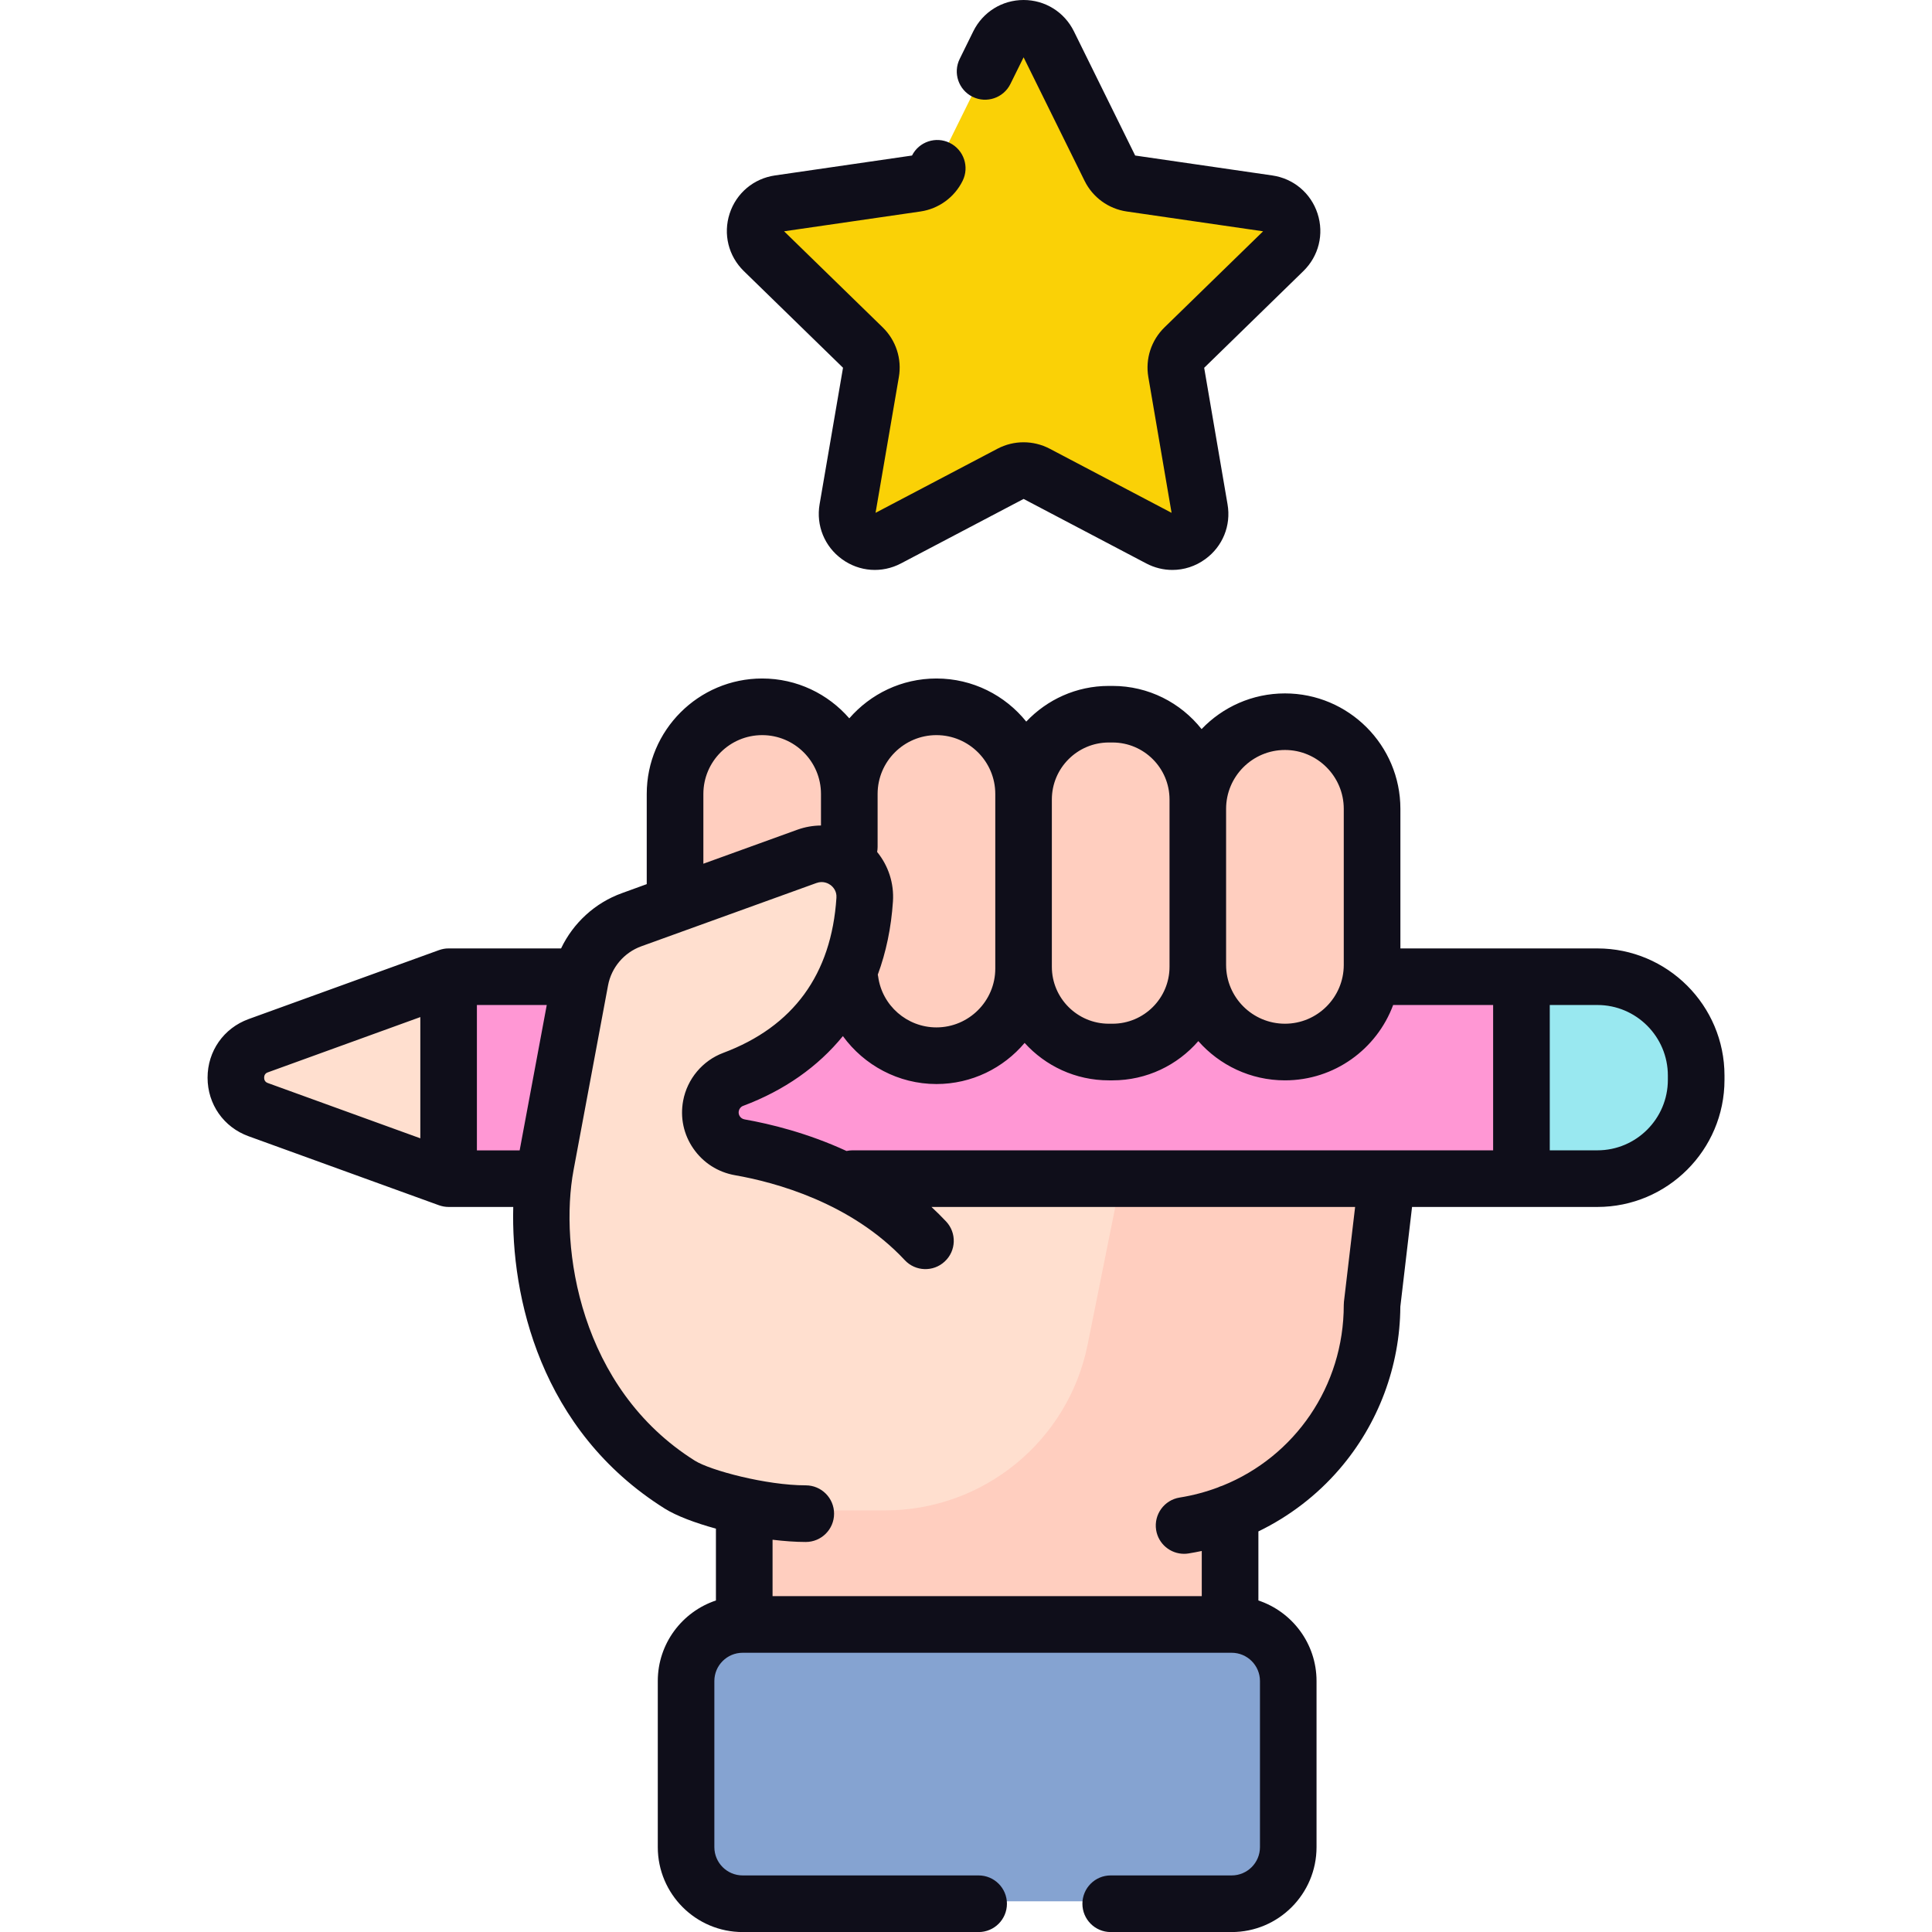 <svg width="32" height="32" viewBox="0 0 32 32" fill="none" xmlns="http://www.w3.org/2000/svg">
<g clip-path="url(#clip0_28875_130670)">
<path d="M12.326 27.148V25.071C11.965 24.942 11.605 24.771 11.261 24.549C9.055 23.132 8.802 20.52 9.039 19.253L9.609 16.195C9.695 15.733 10.019 15.352 10.461 15.192L13.364 14.143C13.848 13.968 14.355 14.346 14.322 14.86C14.285 15.417 14.131 16.111 13.679 16.722L22.725 15.536V21.574C22.725 23.141 21.75 24.48 20.373 25.018V27.148C20.373 27.43 20.145 27.659 19.862 27.659H12.837C12.555 27.659 12.326 27.43 12.326 27.148Z" fill="#FFDFCF"/>
<path d="M19.229 16.226L18.015 22.269C17.694 23.867 16.29 25.017 14.66 25.017H12.182C12.23 25.035 12.278 25.054 12.327 25.071V27.148C12.327 27.43 12.556 27.659 12.838 27.659H19.863C20.145 27.659 20.374 27.43 20.374 27.148V25.018C21.75 24.479 22.726 23.141 22.726 21.574V15.536L19.229 16.226Z" fill="#FFCEBF"/>
<path d="M17.366 0.685L18.384 2.746C18.451 2.882 18.58 2.976 18.73 2.998L21.005 3.328C21.383 3.383 21.533 3.847 21.26 4.113L19.614 5.718C19.506 5.823 19.456 5.976 19.482 6.125L19.87 8.391C19.935 8.767 19.54 9.053 19.203 8.876L17.168 7.806C17.034 7.736 16.874 7.736 16.74 7.806L14.705 8.876C14.367 9.053 13.973 8.767 14.037 8.391L14.426 6.125C14.451 5.976 14.402 5.823 14.293 5.718L12.647 4.113C12.374 3.847 12.525 3.383 12.902 3.328L15.177 2.998C15.327 2.976 15.457 2.882 15.524 2.746L16.541 0.685C16.71 0.343 17.197 0.343 17.366 0.685Z" fill="#FAD106"/>
<path d="M7.432 16.136H25.201V19.481H7.432V16.136Z" fill="#FF97D4"/>
<path d="M7.431 19.481V16.136L4.278 17.279C3.782 17.458 3.782 18.159 4.278 18.338L7.431 19.481Z" fill="#FFDFCF"/>
<path d="M25.199 19.481H26.457C27.361 19.481 28.093 18.748 28.093 17.845V17.773C28.093 16.869 27.361 16.137 26.457 16.137H25.199V19.481Z" fill="#99E8F0"/>
<path d="M12.625 17.445C13.422 17.445 14.068 16.799 14.068 16.002V13.109C14.068 12.312 13.421 11.665 12.624 11.666C11.827 11.666 11.182 12.312 11.182 13.109V16.002C11.182 16.799 11.828 17.445 12.625 17.445Z" fill="#FFCEBF"/>
<path d="M15.287 17.445H15.732C16.406 17.445 16.953 16.898 16.953 16.224V13.109C16.953 12.312 16.306 11.666 15.509 11.666C14.713 11.666 14.066 12.312 14.066 13.109V16.224C14.066 16.898 14.613 17.445 15.287 17.445Z" fill="#FFCEBF"/>
<path d="M12.253 14.545L13.365 14.143C13.646 14.042 13.934 14.127 14.12 14.317L12.24 14.563C12.245 14.557 12.249 14.551 12.253 14.545Z" fill="#EFDDB2"/>
<path d="M18.365 17.384H18.427C19.207 17.384 19.839 16.752 19.839 15.972V13.2C19.839 12.421 19.207 11.788 18.427 11.788H18.365C17.585 11.788 16.953 12.421 16.953 13.2V15.972C16.953 16.752 17.585 17.384 18.365 17.384Z" fill="#FFCEBF"/>
<path d="M21.283 17.384C22.08 17.384 22.726 16.738 22.726 15.941V13.356C22.726 12.559 22.08 11.912 21.283 11.912C20.486 11.912 19.84 12.559 19.84 13.356V15.941C19.84 16.738 20.486 17.384 21.283 17.384Z" fill="#FFCEBF"/>
<path d="M13.347 25.029C12.625 25.029 11.609 24.767 11.262 24.549C9.041 23.157 8.803 20.52 9.04 19.253L9.61 16.195C9.697 15.733 10.021 15.352 10.462 15.192L13.366 14.143C13.85 13.968 14.357 14.346 14.323 14.86C14.259 15.823 13.849 17.198 12.144 17.837C11.953 17.908 11.814 18.076 11.776 18.277C11.716 18.598 11.931 18.905 12.253 18.962C13.016 19.096 14.359 19.471 15.329 20.511" fill="#FFDFCF"/>
<path d="M20.4 31.491H12.301C11.783 31.491 11.363 31.071 11.363 30.553V27.802C11.363 27.284 11.783 26.865 12.301 26.865H20.4C20.918 26.865 21.338 27.284 21.338 27.802V30.553C21.338 31.071 20.918 31.491 20.4 31.491Z" fill="#85A3D1"/>
<path d="M13.963 6.091L13.575 8.353C13.515 8.704 13.657 9.052 13.945 9.261C14.233 9.471 14.608 9.498 14.923 9.332L16.954 8.264L18.985 9.332C19.122 9.404 19.27 9.44 19.418 9.44C19.61 9.44 19.8 9.38 19.963 9.261C20.251 9.052 20.393 8.704 20.332 8.353L19.945 6.092L21.588 4.49C21.843 4.241 21.933 3.877 21.823 3.538C21.713 3.199 21.425 2.957 21.073 2.906L18.802 2.576L17.787 0.518C17.629 0.199 17.31 0 16.954 0C16.598 0 16.279 0.199 16.121 0.518L15.896 0.975C15.781 1.207 15.876 1.488 16.108 1.603C16.341 1.718 16.622 1.622 16.736 1.39L16.954 0.949L17.964 2.995C18.099 3.269 18.36 3.459 18.663 3.503L20.921 3.831L19.287 5.423C19.068 5.637 18.968 5.944 19.02 6.245L19.405 8.494L17.386 7.432C17.115 7.29 16.792 7.29 16.522 7.432L14.502 8.494L14.888 6.245C14.94 5.944 14.84 5.637 14.621 5.423L12.987 3.831L15.245 3.503C15.547 3.459 15.809 3.269 15.944 2.995C16.059 2.763 15.963 2.482 15.731 2.367C15.501 2.253 15.221 2.347 15.106 2.576L12.835 2.906C12.483 2.957 12.195 3.199 12.085 3.538C11.975 3.877 12.065 4.241 12.32 4.49L13.963 6.091Z" fill="#0F0E1A"/>
<path d="M26.458 15.709H23.195V13.397C23.195 12.343 22.337 11.485 21.283 11.485C20.74 11.485 20.25 11.712 19.902 12.076C19.557 11.641 19.025 11.361 18.427 11.361H18.365C17.827 11.361 17.342 11.588 16.998 11.952C16.648 11.517 16.111 11.238 15.51 11.238C14.934 11.238 14.418 11.494 14.067 11.898C13.716 11.494 13.2 11.238 12.624 11.238C11.57 11.238 10.712 12.096 10.712 13.15V14.644L10.302 14.793C9.854 14.954 9.494 15.288 9.293 15.709H7.431C7.376 15.708 7.322 15.719 7.271 15.737L4.118 16.879C3.705 17.029 3.438 17.41 3.438 17.85C3.438 18.29 3.705 18.671 4.118 18.82L7.271 19.963C7.322 19.981 7.376 19.991 7.431 19.991H8.501C8.462 21.462 8.942 23.69 11.012 24.988C11.205 25.108 11.511 25.224 11.858 25.319V26.509C11.299 26.695 10.895 27.223 10.895 27.843V30.594C10.895 31.37 11.525 32.001 12.301 32.001H16.209C16.468 32.001 16.678 31.791 16.678 31.532C16.678 31.273 16.468 31.063 16.209 31.063H12.301C12.042 31.063 11.832 30.853 11.832 30.594V27.843C11.832 27.585 12.042 27.375 12.301 27.375H20.4C20.659 27.375 20.869 27.585 20.869 27.843V30.594C20.869 30.853 20.659 31.063 20.4 31.063H18.396C18.138 31.063 17.928 31.273 17.928 31.532C17.928 31.791 18.138 32.001 18.396 32.001H20.4C21.176 32.001 21.806 31.37 21.806 30.594V27.843C21.806 27.223 21.402 26.695 20.843 26.509V25.365C21.352 25.118 21.811 24.769 22.186 24.333C22.83 23.585 23.188 22.631 23.194 21.643L23.388 19.991H26.457C27.618 19.991 28.563 19.047 28.563 17.886V17.814C28.563 16.653 27.618 15.709 26.458 15.709ZM24.731 19.053H14.12C14.086 19.053 14.053 19.057 14.021 19.064C13.373 18.765 12.754 18.615 12.334 18.541C12.292 18.534 12.268 18.51 12.255 18.491C12.242 18.473 12.229 18.443 12.236 18.404C12.244 18.364 12.271 18.33 12.308 18.317C12.993 18.06 13.549 17.667 13.961 17.161C14.312 17.644 14.881 17.955 15.51 17.955C16.096 17.955 16.62 17.69 16.971 17.274C17.316 17.655 17.813 17.894 18.366 17.894H18.427C18.994 17.894 19.503 17.642 19.848 17.244C20.199 17.642 20.712 17.894 21.283 17.894C22.104 17.894 22.805 17.374 23.075 16.646H24.731L24.731 19.053ZM21.283 12.422C21.82 12.422 22.257 12.86 22.257 13.397V15.982C22.257 16.519 21.82 16.956 21.283 16.956C20.745 16.956 20.308 16.519 20.308 15.982V13.397C20.308 12.86 20.745 12.422 21.283 12.422ZM18.366 12.298H18.427C18.948 12.298 19.371 12.722 19.371 13.242V15.982V16.013C19.371 16.533 18.948 16.956 18.427 16.956H18.366C17.845 16.956 17.422 16.533 17.422 16.013V13.242C17.422 12.722 17.845 12.298 18.366 12.298ZM15.51 12.176C16.047 12.176 16.485 12.613 16.485 13.15V16.013V16.043C16.485 16.58 16.047 17.017 15.51 17.017C15.024 17.017 14.609 16.655 14.545 16.174C14.543 16.163 14.541 16.153 14.539 16.143C14.676 15.772 14.761 15.367 14.79 14.932C14.81 14.63 14.714 14.339 14.528 14.111C14.533 14.084 14.536 14.056 14.536 14.028V13.15C14.536 12.613 14.973 12.176 15.51 12.176ZM11.65 13.15C11.65 12.613 12.087 12.176 12.624 12.176C13.161 12.176 13.598 12.613 13.598 13.15V13.673C13.466 13.674 13.334 13.697 13.206 13.743L11.65 14.306V13.15H11.65ZM4.375 17.85C4.375 17.784 4.422 17.766 4.438 17.761L6.962 16.846V18.854L4.438 17.939C4.422 17.933 4.375 17.916 4.375 17.85ZM7.899 16.646H9.056L8.607 19.054H7.899V16.646ZM22.26 21.56C22.258 21.578 22.257 21.597 22.257 21.615C22.257 22.961 21.445 24.126 20.247 24.608C20.221 24.616 20.196 24.625 20.172 24.637C19.971 24.712 19.759 24.769 19.539 24.804C19.283 24.845 19.109 25.085 19.149 25.341C19.186 25.572 19.385 25.736 19.612 25.736C19.636 25.736 19.661 25.734 19.686 25.73C19.76 25.718 19.833 25.704 19.905 25.689V26.437H12.796V25.503C12.989 25.526 13.176 25.54 13.346 25.54C13.605 25.54 13.815 25.33 13.815 25.071C13.815 24.812 13.605 24.602 13.346 24.602C12.692 24.602 11.767 24.355 11.51 24.194C9.6 22.996 9.261 20.659 9.5 19.38L10.071 16.322C10.126 16.025 10.337 15.777 10.621 15.674L13.524 14.625C13.638 14.584 13.726 14.636 13.758 14.66C13.797 14.69 13.862 14.757 13.854 14.87C13.771 16.14 13.14 17.004 11.979 17.439C11.637 17.567 11.382 17.871 11.315 18.232C11.263 18.511 11.323 18.792 11.485 19.025C11.647 19.259 11.891 19.415 12.172 19.465C12.842 19.582 14.099 19.922 14.986 20.872C15.162 21.061 15.459 21.071 15.648 20.894C15.838 20.718 15.848 20.421 15.671 20.232C15.592 20.148 15.511 20.068 15.428 19.991H22.445L22.26 21.56ZM27.625 17.886C27.625 18.53 27.101 19.053 26.458 19.053H25.669V16.646H26.458C27.101 16.646 27.625 17.17 27.625 17.814V17.886Z" fill="#0F0E1A"/>
</g>
<defs>
<clipPath id="clip0_28875_130670">
<rect width="32" height="32" fill="white" transform="translate(0 0)"/>
</clipPath>
</defs>
</svg>
